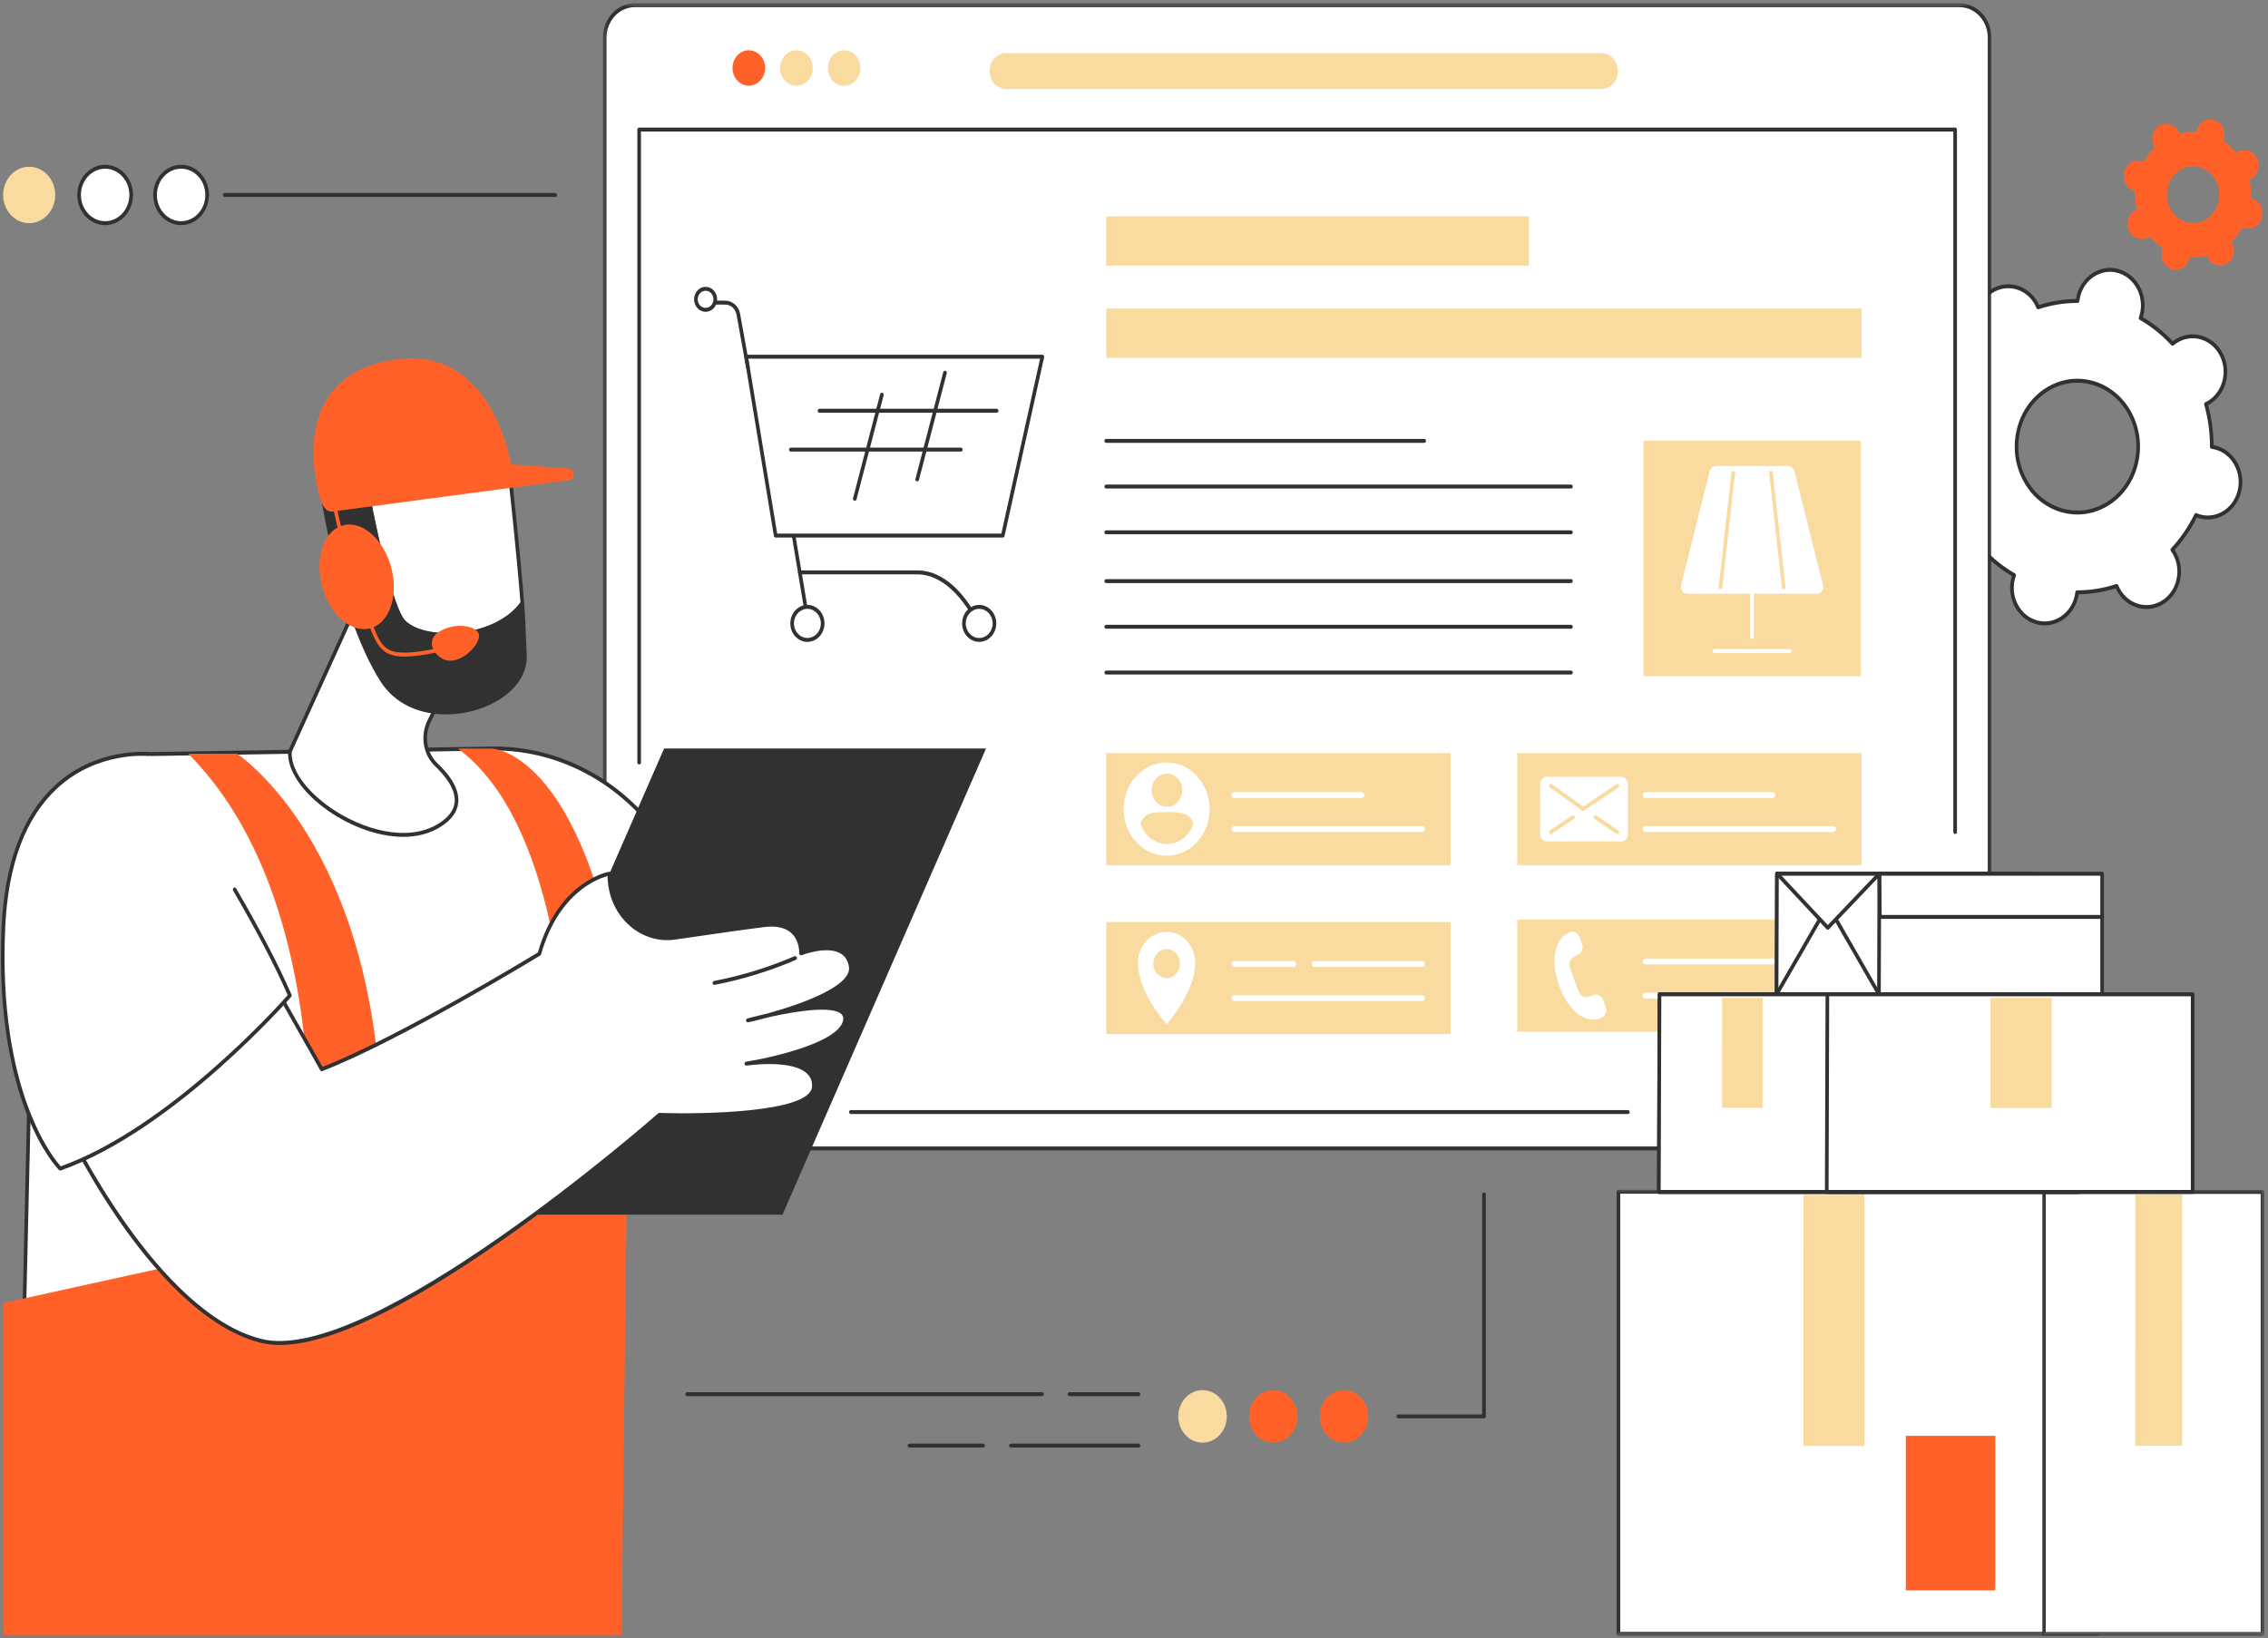 <svg width="501" height="362" viewBox="0 0 501 362" fill="none" xmlns="http://www.w3.org/2000/svg">
<rect x="0" y="0" width="501" height="362" fill="#808080" stroke="none"/>
<path d="M465.791 111.17C459.432 115.301 451.181 113.06 447.368 106.164C443.555 99.272 445.622 90.332 451.984 86.2C458.347 82.069 466.598 84.31 470.407 91.202C474.223 98.098 472.157 107.038 465.791 111.17ZM477.872 133.013C481.297 130.787 482.41 125.974 480.358 122.263C480.205 121.985 480.035 121.727 479.857 121.481C481.976 119.194 483.733 116.603 485.099 113.815C485.369 113.93 485.65 114.031 485.938 114.108C489.811 115.163 493.738 112.61 494.709 108.413C495.683 104.212 493.329 99.958 489.452 98.906C489.164 98.826 488.876 98.772 488.588 98.733C488.595 95.576 488.172 92.399 487.297 89.3C487.56 89.169 487.823 89.03 488.079 88.865C491.504 86.639 492.618 81.826 490.565 78.115C488.513 74.399 484.071 73.194 480.643 75.419C480.39 75.585 480.148 75.77 479.921 75.962C477.812 73.664 475.425 71.758 472.854 70.279C472.957 69.987 473.05 69.682 473.121 69.371C474.092 65.174 471.737 60.915 467.864 59.864C463.991 58.813 460.061 61.362 459.09 65.562C459.019 65.874 458.969 66.186 458.934 66.498C456.021 66.49 453.087 66.952 450.228 67.9C450.11 67.611 449.979 67.33 449.826 67.049C447.774 63.337 443.331 62.132 439.907 64.357C436.478 66.579 435.368 71.396 437.421 75.108C437.573 75.385 437.741 75.643 437.922 75.893C435.802 78.18 434.045 80.764 432.676 83.551C432.406 83.44 432.128 83.34 431.84 83.259C427.967 82.207 424.037 84.76 423.066 88.957C422.095 93.158 424.45 97.412 428.327 98.468C428.615 98.544 428.903 98.595 429.191 98.637C429.184 101.79 429.607 104.971 430.482 108.074C430.215 108.197 429.952 108.34 429.699 108.505C426.274 110.731 425.158 115.544 427.213 119.259C429.265 122.971 433.708 124.176 437.132 121.951C437.388 121.785 437.627 121.6 437.858 121.408C439.967 123.707 442.353 125.609 444.925 127.091C444.822 127.387 444.729 127.684 444.658 128C443.687 132.197 446.038 136.455 449.915 137.506C453.788 138.557 457.718 136.008 458.688 131.808C458.76 131.496 458.806 131.184 458.845 130.872C461.758 130.876 464.688 130.422 467.548 129.47C467.669 129.759 467.8 130.044 467.953 130.318C470.005 134.033 474.444 135.238 477.872 133.013Z" fill="white"/>
<path d="M458.866 84.56C456.533 84.56 454.243 85.242 452.191 86.574C449.207 88.511 447.098 91.595 446.251 95.252C445.405 98.91 445.924 102.707 447.713 105.945C449.502 109.179 452.347 111.466 455.722 112.383C459.101 113.299 462.601 112.733 465.588 110.796C468.572 108.86 470.681 105.776 471.527 102.118C472.374 98.456 471.855 94.66 470.066 91.425C468.277 88.191 465.432 85.908 462.056 84.991C461 84.703 459.926 84.56 458.866 84.56ZM458.916 113.68C457.785 113.68 456.651 113.53 455.527 113.226C451.945 112.252 448.922 109.826 447.027 106.392C445.127 102.957 444.573 98.926 445.472 95.041C446.369 91.16 448.609 87.887 451.778 85.827C454.947 83.771 458.667 83.17 462.252 84.144C465.833 85.118 468.853 87.548 470.752 90.979C472.651 94.413 473.203 98.445 472.306 102.329C471.406 106.211 469.169 109.483 465.997 111.543C463.824 112.956 461.388 113.68 458.916 113.68ZM437.858 120.973C437.961 120.973 438.064 121.015 438.142 121.1C440.198 123.341 442.545 125.227 445.117 126.706C445.295 126.81 445.373 127.041 445.302 127.249C445.191 127.557 445.106 127.838 445.046 128.104C444.132 132.066 446.358 136.093 450.011 137.083C453.663 138.076 457.38 135.662 458.297 131.704C458.358 131.438 458.407 131.149 458.443 130.814C458.471 130.599 458.639 130.437 458.845 130.437C458.873 130.437 458.891 130.437 458.916 130.437C461.804 130.437 464.667 129.971 467.434 129.055C467.626 128.993 467.832 129.093 467.918 129.293C468.046 129.605 468.163 129.859 468.295 130.098C469.233 131.792 470.724 132.99 472.495 133.471C474.266 133.952 476.101 133.656 477.666 132.639C479.231 131.623 480.337 130.01 480.778 128.088C481.222 126.171 480.952 124.184 480.013 122.486C479.882 122.251 479.732 122.016 479.54 121.747C479.416 121.573 479.43 121.327 479.572 121.169C481.639 118.94 483.381 116.399 484.747 113.615C484.843 113.418 485.056 113.334 485.245 113.411C485.533 113.53 485.793 113.623 486.034 113.688C489.687 114.678 493.407 112.267 494.321 108.305C495.235 104.347 493.009 100.32 489.356 99.326C489.111 99.261 488.844 99.207 488.538 99.165C488.335 99.141 488.186 98.953 488.186 98.733C488.193 95.576 487.763 92.446 486.913 89.427C486.852 89.215 486.948 88.992 487.133 88.903C487.414 88.765 487.656 88.63 487.873 88.491C489.438 87.475 490.544 85.858 490.989 83.94C491.43 82.023 491.159 80.032 490.22 78.338C488.286 74.834 484.082 73.694 480.849 75.793C480.636 75.931 480.412 76.097 480.166 76.305C480.01 76.44 479.782 76.424 479.636 76.266C477.581 74.029 475.233 72.143 472.662 70.66C472.484 70.56 472.406 70.329 472.477 70.125C472.587 69.809 472.673 69.528 472.733 69.266C473.647 65.308 471.421 61.277 467.765 60.288C465.997 59.806 464.162 60.103 462.593 61.119C461.029 62.132 459.922 63.749 459.481 65.666C459.421 65.928 459.371 66.221 459.332 66.552C459.307 66.772 459.137 66.933 458.934 66.933C458.902 66.933 458.884 66.933 458.859 66.933C455.971 66.933 453.108 67.399 450.345 68.316C450.153 68.377 449.943 68.277 449.861 68.077C449.733 67.765 449.612 67.511 449.481 67.276C447.546 63.772 443.342 62.632 440.113 64.731C438.548 65.747 437.442 67.361 436.997 69.278C436.553 71.199 436.827 73.19 437.765 74.884C437.893 75.115 438.046 75.358 438.238 75.627C438.363 75.797 438.349 76.047 438.203 76.201C436.137 78.43 434.397 80.972 433.032 83.759C432.936 83.952 432.722 84.037 432.534 83.96C432.246 83.84 431.986 83.748 431.744 83.682C428.088 82.693 424.372 85.103 423.454 89.065C422.54 93.023 424.77 97.051 428.422 98.044C428.668 98.109 428.935 98.163 429.24 98.202C429.443 98.233 429.593 98.418 429.593 98.637C429.582 101.79 430.012 104.921 430.866 107.943C430.923 108.155 430.83 108.378 430.645 108.467C430.361 108.606 430.119 108.74 429.906 108.879C426.673 110.977 425.624 115.532 427.558 119.032C429.493 122.536 433.697 123.68 436.926 121.577C437.143 121.439 437.367 121.269 437.609 121.065C437.684 121.004 437.769 120.973 437.858 120.973ZM451.671 138.176C451.056 138.176 450.437 138.095 449.815 137.926C445.732 136.821 443.246 132.32 444.267 127.892C444.309 127.699 444.366 127.503 444.43 127.295C442.012 125.863 439.789 124.076 437.819 121.982C437.655 122.109 437.495 122.224 437.339 122.324C433.729 124.669 429.034 123.395 426.868 119.479C424.706 115.567 425.883 110.477 429.493 108.132C429.646 108.032 429.817 107.936 429.998 107.839C429.219 104.967 428.817 102.002 428.789 99.01C428.59 98.976 428.405 98.933 428.227 98.887C424.144 97.778 421.654 93.277 422.679 88.853C423.699 84.429 427.853 81.73 431.936 82.839C432.114 82.885 432.296 82.947 432.488 83.016C433.811 80.394 435.461 77.988 437.392 75.851C437.275 75.674 437.168 75.5 437.075 75.331C434.913 71.419 436.09 66.329 439.7 63.984C443.31 61.639 448.008 62.913 450.171 66.825C450.263 66.995 450.352 67.176 450.444 67.376C453.094 66.533 455.833 66.094 458.585 66.067C458.621 65.851 458.656 65.647 458.703 65.455C459.197 63.314 460.435 61.508 462.184 60.372C463.931 59.236 465.983 58.905 467.96 59.444C472.043 60.549 474.533 65.054 473.512 69.478C473.466 69.667 473.412 69.863 473.348 70.075C475.767 71.507 477.986 73.29 479.96 75.389C480.123 75.261 480.28 75.146 480.436 75.046C484.05 72.701 488.744 73.975 490.907 77.888C491.956 79.786 492.262 82.007 491.768 84.152C491.27 86.293 490.032 88.099 488.286 89.238C488.129 89.338 487.962 89.439 487.781 89.535C488.556 92.403 488.961 95.368 488.986 98.356C489.185 98.394 489.374 98.433 489.548 98.483C493.635 99.592 496.121 104.093 495.1 108.517C494.076 112.941 489.925 115.64 485.839 114.531C485.665 114.485 485.483 114.423 485.288 114.354C483.968 116.976 482.321 119.383 480.387 121.52C480.504 121.697 480.607 121.866 480.7 122.039C482.866 125.951 481.688 131.041 478.078 133.386C476.329 134.522 474.277 134.853 472.299 134.314C470.322 133.775 468.657 132.439 467.608 130.545C467.512 130.371 467.423 130.194 467.334 129.994C464.685 130.837 461.946 131.276 459.19 131.303C459.158 131.519 459.119 131.723 459.076 131.915C458.208 135.666 455.089 138.176 451.671 138.176Z" fill="#313131"/>
<path d="M479.32 45.918C477.84 42.849 478.936 39.057 481.77 37.447C484.605 35.842 488.104 37.028 489.587 40.093C491.067 43.161 489.968 46.954 487.133 48.563C484.299 50.173 480.803 48.987 479.32 45.918ZM470.339 51.012C471.136 52.664 473.021 53.303 474.547 52.437C474.661 52.371 474.767 52.302 474.87 52.225C475.728 53.268 476.709 54.15 477.783 54.859C477.73 54.982 477.684 55.109 477.645 55.24C477.129 57.023 478.043 58.917 479.686 59.475C481.329 60.03 483.079 59.036 483.595 57.257C483.634 57.123 483.662 56.992 483.684 56.857C484.939 56.938 486.212 56.818 487.464 56.487C487.507 56.614 487.56 56.741 487.617 56.861C488.417 58.516 490.299 59.152 491.824 58.285C493.35 57.423 493.941 55.378 493.147 53.727C493.087 53.603 493.019 53.488 492.948 53.376C493.912 52.448 494.73 51.382 495.384 50.219C495.498 50.273 495.616 50.327 495.737 50.365C497.38 50.924 499.129 49.93 499.645 48.148C500.161 46.369 499.247 44.474 497.604 43.92C497.479 43.877 497.358 43.847 497.234 43.82C497.312 42.464 497.202 41.082 496.9 39.727C497.013 39.677 497.131 39.623 497.245 39.557C498.77 38.695 499.364 36.65 498.564 34.998C497.767 33.347 495.886 32.708 494.357 33.574C494.243 33.639 494.136 33.712 494.033 33.789C493.179 32.742 492.198 31.86 491.124 31.152C491.174 31.033 491.223 30.906 491.262 30.771C491.775 28.992 490.861 27.098 489.217 26.539C487.574 25.981 485.825 26.974 485.309 28.757C485.27 28.892 485.245 29.023 485.22 29.158C483.968 29.077 482.695 29.192 481.439 29.523C481.397 29.4 481.347 29.273 481.286 29.15C480.49 27.498 478.605 26.859 477.079 27.725C475.553 28.592 474.963 30.632 475.76 32.284C475.82 32.407 475.888 32.527 475.955 32.634C474.991 33.562 474.173 34.629 473.523 35.796C473.405 35.738 473.291 35.688 473.167 35.645C471.524 35.087 469.778 36.081 469.258 37.863C468.746 39.642 469.657 41.54 471.303 42.095C471.424 42.137 471.549 42.164 471.67 42.191C471.595 43.55 471.702 44.929 472.007 46.284C471.89 46.334 471.773 46.388 471.659 46.453C470.133 47.32 469.543 49.36 470.339 51.012Z" fill="#FF6128"/>
<mask id="mask0_181_2008" style="mask-type:luminance" maskUnits="userSpaceOnUse" x="133" y="0" width="307" height="254">
<path d="M439.978 0.711H133.15V253.917H439.978V0.711Z" fill="white"/>
</mask>
<g mask="url(#mask0_181_2008)">
<path d="M432.865 253.752H140.214C136.55 253.752 133.581 250.533 133.581 246.563V8.335C133.581 4.365 136.55 1.146 140.214 1.146H432.865C436.528 1.146 439.498 4.365 439.498 8.335V246.563C439.498 250.533 436.528 253.752 432.865 253.752Z" fill="white"/>
</g>
<mask id="mask1_181_2008" style="mask-type:luminance" maskUnits="userSpaceOnUse" x="133" y="0" width="307" height="255">
<path d="M439.978 0.711H133.15V254.903H439.978V0.711Z" fill="white"/>
</mask>
<g mask="url(#mask1_181_2008)">
<path d="M140.213 1.581C136.778 1.581 133.982 4.612 133.982 8.335V246.563C133.982 250.287 136.778 253.317 140.213 253.317H432.865C436.3 253.317 439.096 250.287 439.096 246.563V8.335C439.096 4.612 436.3 1.581 432.865 1.581H140.213ZM432.865 254.187H140.213C136.337 254.187 133.182 250.768 133.182 246.563V8.335C133.182 4.13 136.337 0.711 140.213 0.711H432.865C436.741 0.711 439.899 4.13 439.899 8.335V246.563C439.899 250.768 436.741 254.187 432.865 254.187Z" fill="#313131"/>
</g>
<path d="M169.021 15.027C169.021 17.187 167.406 18.939 165.415 18.939C163.423 18.939 161.812 17.187 161.812 15.027C161.812 12.863 163.423 11.111 165.415 11.111C167.406 11.111 169.021 12.863 169.021 15.027Z" fill="#FF6128"/>
<path d="M179.541 15.027C179.541 17.187 177.927 18.939 175.935 18.939C173.943 18.939 172.329 17.187 172.329 15.027C172.329 12.863 173.943 11.111 175.935 11.111C177.927 11.111 179.541 12.863 179.541 15.027Z" fill="#F9DBA0"/>
<path d="M190.062 15.027C190.062 17.187 188.447 18.939 186.455 18.939C184.467 18.939 182.849 17.187 182.849 15.027C182.849 12.863 184.467 11.111 186.455 11.111C188.447 11.111 190.062 12.863 190.062 15.027Z" fill="#F9DBA0"/>
<path d="M353.743 19.666H222.251C220.231 19.666 218.595 17.895 218.595 15.708V15.697C218.595 13.51 220.231 11.739 222.251 11.739H353.743C355.759 11.739 357.395 13.51 357.395 15.697V15.708C357.395 17.895 355.759 19.666 353.743 19.666Z" fill="#F9DBA0"/>
<path d="M431.89 184.284C431.67 184.284 431.488 184.092 431.488 183.853V29.057H141.59V168.471C141.59 168.713 141.408 168.906 141.188 168.906C140.967 168.906 140.79 168.713 140.79 168.471V28.622C140.79 28.38 140.967 28.187 141.188 28.187H431.89C432.111 28.187 432.292 28.38 432.292 28.622V183.853C432.292 184.092 432.111 184.284 431.89 184.284Z" fill="#313131"/>
<path d="M359.6 246.147H187.96C187.739 246.147 187.561 245.951 187.561 245.712C187.561 245.47 187.739 245.277 187.96 245.277H359.6C359.821 245.277 359.999 245.47 359.999 245.712C359.999 245.951 359.821 246.147 359.6 246.147Z" fill="#313131"/>
<path d="M216.895 139.793C216.746 139.793 216.604 139.705 216.533 139.551C212.855 131.511 207.794 126.902 202.652 126.902H177.155L179.004 137.999C179.043 138.234 178.898 138.457 178.684 138.503C178.464 138.546 178.254 138.388 178.215 138.153L176.277 126.544C176.259 126.417 176.291 126.286 176.365 126.19C176.444 126.09 176.554 126.032 176.671 126.032H202.652C208.193 126.032 213.378 130.695 217.251 139.162C217.351 139.378 217.272 139.639 217.07 139.747C217.013 139.778 216.956 139.793 216.895 139.793Z" fill="#313131"/>
<path d="M181.729 137.745C181.729 139.759 180.217 141.395 178.357 141.395C176.493 141.395 174.982 139.759 174.982 137.745C174.982 135.727 176.493 134.091 178.357 134.091C180.217 134.091 181.729 135.727 181.729 137.745Z" fill="white"/>
<path d="M178.357 134.526C176.718 134.526 175.384 135.97 175.384 137.745C175.384 139.516 176.718 140.96 178.357 140.96C179.993 140.96 181.327 139.516 181.327 137.745C181.327 135.97 179.993 134.526 178.357 134.526ZM178.357 141.826C176.273 141.826 174.58 139.997 174.58 137.745C174.58 135.489 176.273 133.656 178.357 133.656C180.438 133.656 182.131 135.489 182.131 137.745C182.131 139.997 180.438 141.826 178.357 141.826Z" fill="#313131"/>
<path d="M219.677 137.745C219.677 139.759 218.169 141.395 216.305 141.395C214.441 141.395 212.933 139.759 212.933 137.745C212.933 135.727 214.441 134.091 216.305 134.091C218.169 134.091 219.677 135.727 219.677 137.745Z" fill="white"/>
<path d="M216.305 134.526C214.665 134.526 213.332 135.97 213.332 137.745C213.332 139.516 214.665 140.96 216.305 140.96C217.945 140.96 219.278 139.516 219.278 137.745C219.278 135.97 217.945 134.526 216.305 134.526ZM216.305 141.826C214.224 141.826 212.532 139.997 212.532 137.745C212.532 135.489 214.224 133.656 216.305 133.656C218.386 133.656 220.078 135.489 220.078 137.745C220.078 139.997 218.386 141.826 216.305 141.826Z" fill="#313131"/>
<path d="M176.671 126.902C176.483 126.902 176.316 126.756 176.28 126.544L174.182 114.069C174.139 113.83 174.285 113.607 174.502 113.561C174.722 113.522 174.929 113.676 174.971 113.911L177.066 126.39C177.109 126.625 176.963 126.852 176.746 126.895C176.721 126.902 176.696 126.902 176.671 126.902Z" fill="#313131"/>
<path d="M171.344 118.339H221.512L230.264 78.815H164.825L171.344 118.339Z" fill="white"/>
<path d="M171.678 117.904H221.195L229.752 79.251H165.305L171.678 117.904ZM221.512 118.774H171.344C171.148 118.774 170.981 118.62 170.949 118.412L164.43 78.892C164.412 78.765 164.44 78.635 164.519 78.538C164.593 78.438 164.707 78.38 164.824 78.38H230.264C230.385 78.38 230.503 78.442 230.577 78.546C230.652 78.65 230.68 78.788 230.652 78.919L221.903 118.439C221.857 118.636 221.697 118.774 221.512 118.774Z" fill="#313131"/>
<path d="M220.16 91.194H181.028C180.804 91.194 180.626 90.998 180.626 90.759C180.626 90.517 180.804 90.32 181.028 90.32H220.16C220.384 90.32 220.562 90.517 220.562 90.759C220.562 90.998 220.384 91.194 220.16 91.194Z" fill="#313131"/>
<path d="M212.24 99.777H174.69C174.47 99.777 174.288 99.58 174.288 99.342C174.288 99.099 174.47 98.906 174.69 98.906H212.24C212.464 98.906 212.642 99.099 212.642 99.342C212.642 99.58 212.464 99.777 212.24 99.777Z" fill="#313131"/>
<path d="M202.612 106.357C202.573 106.357 202.538 106.353 202.502 106.341C202.289 106.276 202.164 106.037 202.225 105.806L208.363 82.227C208.424 81.996 208.648 81.861 208.861 81.926C209.071 81.992 209.199 82.231 209.139 82.462L202.997 106.041C202.947 106.234 202.787 106.357 202.612 106.357Z" fill="#313131"/>
<path d="M188.824 110.639C188.788 110.639 188.753 110.635 188.714 110.623C188.504 110.558 188.376 110.315 188.436 110.084L194.425 87.09C194.486 86.859 194.71 86.728 194.92 86.79C195.133 86.855 195.258 87.094 195.197 87.325L189.208 110.323C189.158 110.511 188.998 110.639 188.824 110.639Z" fill="#313131"/>
<path d="M165.209 81.572C165.02 81.572 164.853 81.43 164.814 81.222L162.715 69.609C162.509 68.269 161.46 67.303 160.219 67.303L155.873 67.272C155.649 67.268 155.471 67.072 155.474 66.833C155.474 66.594 155.652 66.402 155.873 66.402C155.876 66.402 155.876 66.402 155.876 66.402L160.219 66.436C161.855 66.436 163.235 67.703 163.505 69.455L165.603 81.056C165.646 81.291 165.504 81.518 165.287 81.564C165.258 81.572 165.233 81.572 165.209 81.572Z" fill="#313131"/>
<path d="M158.014 66.136C158.014 67.418 157.054 68.458 155.869 68.458C154.685 68.458 153.725 67.418 153.725 66.136C153.725 64.85 154.685 63.811 155.869 63.811C157.054 63.811 158.014 64.85 158.014 66.136Z" fill="white"/>
<path d="M155.869 64.246C154.905 64.246 154.123 65.093 154.123 66.136C154.123 67.176 154.905 68.027 155.869 68.027C156.829 68.027 157.612 67.176 157.612 66.136C157.612 65.093 156.829 64.246 155.869 64.246ZM155.869 68.897C154.464 68.897 153.323 67.657 153.323 66.136C153.323 64.611 154.464 63.376 155.869 63.376C157.274 63.376 158.412 64.611 158.412 66.136C158.412 67.657 157.274 68.897 155.869 68.897Z" fill="#313131"/>
<path d="M337.742 47.809H244.369V58.694H337.742V47.809Z" fill="#F9DBA0"/>
<path d="M411.223 68.181H244.369V79.066H411.223V68.181Z" fill="#F9DBA0"/>
<path d="M347.021 118.05H244.369C244.149 118.05 243.968 117.858 243.968 117.615C243.968 117.377 244.149 117.18 244.369 117.18H347.021C347.245 117.18 347.423 117.377 347.423 117.615C347.423 117.858 347.245 118.05 347.021 118.05Z" fill="#313131"/>
<path d="M347.021 107.939H244.369C244.149 107.939 243.968 107.743 243.968 107.504C243.968 107.262 244.149 107.069 244.369 107.069H347.021C347.245 107.069 347.423 107.262 347.423 107.504C347.423 107.743 347.245 107.939 347.021 107.939Z" fill="#313131"/>
<path d="M314.607 97.844H244.369C244.149 97.844 243.968 97.651 243.968 97.409C243.968 97.17 244.149 96.974 244.369 96.974H314.607C314.828 96.974 315.009 97.17 315.009 97.409C315.009 97.651 314.828 97.844 314.607 97.844Z" fill="#313131"/>
<path d="M347.021 149.034H244.369C244.149 149.034 243.968 148.842 243.968 148.603C243.968 148.36 244.149 148.168 244.369 148.168H347.021C347.245 148.168 347.423 148.36 347.423 148.603C347.423 148.842 347.245 149.034 347.021 149.034Z" fill="#313131"/>
<path d="M347.021 138.923H244.369C244.149 138.923 243.968 138.731 243.968 138.488C243.968 138.249 244.149 138.053 244.369 138.053H347.021C347.245 138.053 347.423 138.249 347.423 138.488C347.423 138.731 347.245 138.923 347.021 138.923Z" fill="#313131"/>
<path d="M347.021 128.828H244.369C244.149 128.828 243.968 128.635 243.968 128.396C243.968 128.154 244.149 127.961 244.369 127.961H347.021C347.245 127.961 347.423 128.154 347.423 128.396C347.423 128.635 347.245 128.828 347.021 128.828Z" fill="#313131"/>
<path d="M411.024 149.404H363.047V97.409H411.024V149.404Z" fill="#F9DBA0"/>
<path d="M394.949 102.969H379.122C378.425 102.969 377.81 103.519 377.611 104.32L371.383 129.213C371.138 130.194 371.749 131.18 372.599 131.18H401.471C402.321 131.18 402.933 130.194 402.688 129.213L396.464 104.32C396.261 103.519 395.646 102.969 394.949 102.969Z" fill="white"/>
<path d="M380.05 130.175C380.033 130.175 380.018 130.175 380.001 130.171C379.78 130.144 379.624 129.929 379.652 129.69L382.479 104.405C382.508 104.166 382.707 103.997 382.928 104.024C383.148 104.054 383.305 104.27 383.276 104.509L380.449 129.794C380.424 130.013 380.25 130.175 380.05 130.175Z" fill="#F9DBA0"/>
<path d="M394.02 130.175C393.821 130.175 393.647 130.013 393.622 129.794L390.795 104.509C390.77 104.27 390.926 104.054 391.143 104.024C391.367 103.997 391.566 104.166 391.591 104.405L394.419 129.69C394.447 129.929 394.291 130.144 394.07 130.171C394.052 130.175 394.038 130.175 394.02 130.175Z" fill="#F9DBA0"/>
<path d="M387.035 141.168C386.815 141.168 386.633 140.975 386.633 140.737V131.18C386.633 130.938 386.815 130.745 387.035 130.745C387.256 130.745 387.437 130.938 387.437 131.18V140.737C387.437 140.975 387.256 141.168 387.035 141.168Z" fill="white"/>
<path d="M395.386 144.279H378.681C378.464 144.279 378.283 144.083 378.283 143.844C378.283 143.605 378.464 143.409 378.681 143.409H395.386C395.61 143.409 395.788 143.605 395.788 143.844C395.788 144.083 395.61 144.279 395.386 144.279Z" fill="white"/>
<path d="M320.436 191.161H244.369V166.395H320.436V191.161Z" fill="#F9DBA0"/>
<path d="M300.765 176.322H272.644C272.313 176.322 272.046 176.033 272.046 175.671C272.046 175.309 272.313 175.02 272.644 175.02H300.765C301.096 175.02 301.366 175.309 301.366 175.671C301.366 176.033 301.096 176.322 300.765 176.322Z" fill="white"/>
<path d="M314.177 183.845H272.644C272.313 183.845 272.046 183.552 272.046 183.194C272.046 182.836 272.313 182.544 272.644 182.544H314.177C314.511 182.544 314.781 182.836 314.781 183.194C314.781 183.552 314.511 183.845 314.177 183.845Z" fill="white"/>
<path d="M267.202 178.778C267.202 184.473 262.952 189.085 257.706 189.085C252.464 189.085 248.21 184.473 248.21 178.778C248.21 173.087 252.464 168.471 257.706 168.471C262.952 168.471 267.202 173.087 267.202 178.778Z" fill="white"/>
<path d="M261.153 174.589C261.153 176.614 259.641 178.254 257.778 178.254C255.914 178.254 254.402 176.614 254.402 174.589C254.402 172.567 255.914 170.927 257.778 170.927C259.641 170.927 261.153 172.567 261.153 174.589Z" fill="#F9DBA0"/>
<path d="M257.778 179.433C255.082 179.433 252.784 179.386 251.931 181.997C252.784 184.607 255.082 186.479 257.778 186.479C260.477 186.479 262.774 184.607 263.628 181.997C262.774 179.386 260.477 179.433 257.778 179.433Z" fill="#F9DBA0"/>
<path d="M411.223 191.161H335.157V166.395H411.223V191.161Z" fill="#F9DBA0"/>
<path d="M391.556 176.322H363.434C363.104 176.322 362.833 176.033 362.833 175.671C362.833 175.309 363.104 175.02 363.434 175.02H391.556C391.886 175.02 392.157 175.309 392.157 175.671C392.157 176.033 391.886 176.322 391.556 176.322Z" fill="white"/>
<path d="M404.967 183.845H363.434C363.104 183.845 362.833 183.552 362.833 183.194C362.833 182.836 363.104 182.544 363.434 182.544H404.967C405.298 182.544 405.568 182.836 405.568 183.194C405.568 183.552 405.298 183.845 404.967 183.845Z" fill="white"/>
<path d="M358.157 185.924H341.658C340.861 185.924 340.217 185.224 340.217 184.361V173.195C340.217 172.333 340.861 171.632 341.658 171.632H358.157C358.953 171.632 359.6 172.333 359.6 173.195V184.361C359.6 185.224 358.953 185.924 358.157 185.924Z" fill="white"/>
<path d="M349.72 179.175C349.642 179.175 349.567 179.151 349.5 179.101L342.383 173.992C342.198 173.861 342.149 173.592 342.269 173.391C342.39 173.191 342.639 173.137 342.828 173.268L349.727 178.224L357.065 173.26C357.257 173.137 357.502 173.199 357.619 173.403C357.737 173.603 357.68 173.873 357.491 174L349.934 179.109C349.866 179.155 349.795 179.175 349.72 179.175Z" fill="#F9DBA0"/>
<path d="M342.604 184.284C342.472 184.284 342.341 184.211 342.266 184.08C342.149 183.876 342.206 183.61 342.391 183.483L347.245 180.203C347.434 180.076 347.679 180.137 347.796 180.341C347.914 180.545 347.857 180.815 347.668 180.942L342.817 184.222C342.75 184.265 342.679 184.284 342.604 184.284Z" fill="#F9DBA0"/>
<path d="M357.278 184.284C357.207 184.284 357.132 184.265 357.065 184.222L352.214 180.942C352.029 180.815 351.968 180.545 352.089 180.341C352.203 180.137 352.452 180.076 352.64 180.203L357.491 183.483C357.68 183.61 357.737 183.876 357.619 184.08C357.545 184.211 357.413 184.284 357.278 184.284Z" fill="#F9DBA0"/>
<path d="M411.223 227.947H335.157V203.182H411.223V227.947Z" fill="#F9DBA0"/>
<path d="M391.556 213.108H363.434C363.104 213.108 362.833 212.819 362.833 212.457C362.833 212.095 363.104 211.802 363.434 211.802H391.556C391.886 211.802 392.157 212.095 392.157 212.457C392.157 212.819 391.886 213.108 391.556 213.108Z" fill="white"/>
<path d="M404.967 220.631H363.434C363.104 220.631 362.833 220.339 362.833 219.981C362.833 219.622 363.104 219.33 363.434 219.33H404.967C405.298 219.33 405.568 219.622 405.568 219.981C405.568 220.339 405.298 220.631 404.967 220.631Z" fill="white"/>
<path d="M351.836 219.88L351.132 220.196C350.193 220.616 349.123 220.127 348.739 219.107L346.804 213.947C346.423 212.927 346.875 211.764 347.814 211.344L348.518 211.029C349.411 210.628 349.841 209.519 349.479 208.549L348.899 207.005C348.543 206.058 347.551 205.588 346.676 205.969C346.669 205.973 346.665 205.973 346.658 205.977C343.504 207.39 342.291 212.118 344.492 217.994C346.694 223.869 350.599 226.314 353.753 224.901C353.761 224.901 353.764 224.897 353.771 224.894C354.639 224.501 355.044 223.404 354.689 222.456L354.109 220.912C353.746 219.942 352.729 219.48 351.836 219.88Z" fill="white"/>
<path d="M320.436 228.482H244.369V203.721H320.436V228.482Z" fill="#F9DBA0"/>
<path d="M314.177 213.647H290.348C290.014 213.647 289.747 213.354 289.747 212.996C289.747 212.634 290.014 212.342 290.348 212.342H314.177C314.511 212.342 314.781 212.634 314.781 212.996C314.781 213.354 314.511 213.647 314.177 213.647Z" fill="white"/>
<path d="M285.757 213.647H272.644C272.313 213.647 272.046 213.354 272.046 212.996C272.046 212.634 272.313 212.342 272.644 212.342H285.757C286.087 212.342 286.358 212.634 286.358 212.996C286.358 213.354 286.087 213.647 285.757 213.647Z" fill="white"/>
<path d="M314.177 221.17H272.644C272.313 221.17 272.046 220.878 272.046 220.52C272.046 220.158 272.313 219.869 272.644 219.869H314.177C314.511 219.869 314.781 220.158 314.781 220.52C314.781 220.878 314.511 221.17 314.177 221.17Z" fill="white"/>
<path d="M262.248 212.931C262.248 215.649 260.214 217.851 257.706 217.851C255.199 217.851 253.165 215.649 253.165 212.931C253.165 210.216 255.199 208.014 257.706 208.014C260.214 208.014 262.248 210.216 262.248 212.931Z" fill="#F9DBA0"/>
<path d="M257.706 216.103C256.077 216.103 254.762 214.671 254.762 212.911C254.762 211.144 256.077 209.716 257.706 209.716C259.332 209.716 260.651 211.144 260.651 212.911C260.651 214.671 259.332 216.103 257.706 216.103ZM257.706 205.904C254.214 205.904 251.383 208.969 251.383 212.753C251.383 219.353 257.706 226.303 257.706 226.303C257.706 226.303 264.03 219.291 264.03 212.753C264.03 208.969 261.199 205.904 257.706 205.904Z" fill="white"/>
<path d="M171.329 224.597C171.329 224.597 158.437 199.331 143.076 181.381C134.192 171.004 121.68 165.182 108.621 165.39L32.832 166.619C19.064 166.842 7.915 178.805 7.57 193.721L4.643 321.006L118.732 316.663L135.263 249.347L171.329 224.597Z" fill="white"/>
<path d="M109.304 165.822C109.08 165.822 108.856 165.826 108.628 165.829L32.839 167.054C19.235 167.273 8.31 178.994 7.972 193.733L5.055 320.555L118.423 316.239L134.875 249.236C134.9 249.132 134.964 249.043 135.049 248.981L170.792 224.451C169.16 221.309 156.947 198.226 142.781 181.677C134.135 171.574 121.969 165.822 109.304 165.822ZM4.643 321.441C4.536 321.441 4.437 321.395 4.362 321.314C4.28 321.229 4.241 321.114 4.241 320.994L7.168 193.714C7.52 178.501 18.791 166.411 32.828 166.184L108.617 164.955C121.762 164.751 134.416 170.623 143.368 181.084C158.59 198.869 171.553 224.135 171.681 224.389C171.785 224.589 171.724 224.844 171.546 224.967L135.611 249.624L119.12 316.774C119.074 316.959 118.924 317.09 118.746 317.098L4.657 321.441C4.653 321.441 4.646 321.441 4.643 321.441Z" fill="#313131"/>
<path d="M52.357 166.545C52.357 166.545 80.019 184.476 83.889 239.475L124.771 228.798C124.771 228.798 123.441 181.739 101.127 165.39H108.621C108.621 165.39 130.998 165.768 138.833 230.611L137.311 361.257H0.748V287.889L67.177 273.288C67.177 273.288 76.858 202.053 41.606 166.545H52.357Z" fill="#FF6128"/>
<path d="M103.741 141.314L94.822 159.288C93.218 162.522 93.837 166.553 96.383 168.975C100.167 172.579 103.905 178.17 96.977 182.413C84.963 189.767 63.275 175.84 64.054 166.022L83.331 123.622L103.741 141.314Z" fill="white"/>
<path d="M64.449 166.137C64.2 169.895 67.469 174.612 72.999 178.462C79.895 183.264 89.924 186.232 96.781 182.035C99.029 180.657 100.256 179.044 100.43 177.242C100.708 174.335 98.236 171.32 96.116 169.302C93.431 166.746 92.752 162.541 94.47 159.084L103.233 141.43L83.469 124.3L64.449 166.137ZM89.082 184.904C83.398 184.904 77.267 182.467 72.565 179.194C66.747 175.14 63.329 170.076 63.656 165.983C63.66 165.93 63.674 165.876 63.695 165.829L82.971 123.429C83.025 123.31 83.124 123.225 83.245 123.198C83.366 123.168 83.487 123.202 83.583 123.283L103.994 140.975C104.147 141.106 104.19 141.337 104.097 141.522L95.174 159.496C93.637 162.595 94.242 166.357 96.646 168.648C99.936 171.778 101.48 174.701 101.227 177.33C101.028 179.429 99.662 181.269 97.176 182.79C94.761 184.269 91.98 184.904 89.082 184.904Z" fill="#313131"/>
<path d="M89.266 137.472C93.822 142.03 109.517 141.534 115.382 133.248C114.439 121.192 112.675 105.506 112.675 105.506L81.367 109.745C82.68 116.591 86.35 134.553 89.266 137.472Z" fill="white"/>
<path d="M89.537 137.152C91.614 139.227 96.219 140.263 101.277 139.797C107.213 139.247 112.313 136.752 114.969 133.113C114.123 122.34 112.615 108.59 112.327 105.991L81.851 110.119C83.05 116.329 86.731 134.341 89.537 137.152ZM98.933 140.775C94.633 140.775 90.881 139.678 88.993 137.791C86.023 134.815 82.399 117.25 80.976 109.834C80.955 109.714 80.98 109.591 81.044 109.491C81.108 109.395 81.207 109.329 81.321 109.314L112.626 105.075C112.732 105.059 112.839 105.09 112.921 105.163C113.006 105.233 113.063 105.337 113.074 105.452C113.091 105.61 114.852 121.285 115.78 133.213C115.791 133.321 115.762 133.425 115.698 133.513C112.939 137.414 107.572 140.086 101.344 140.664C100.526 140.741 99.719 140.775 98.933 140.775Z" fill="#313131"/>
<path d="M115.951 144.545C115.787 142.1 115.748 137.945 115.382 133.248C109.517 141.534 93.822 142.03 89.266 137.472C86.35 134.553 82.68 116.591 81.367 109.745L71.519 111.081C71.519 111.081 75.517 136.266 84.309 150.201C92.677 163.465 116.755 156.515 115.951 144.545Z" fill="#313131"/>
<path d="M71.989 111.455C72.579 114.897 76.637 137.271 84.639 149.954C89.259 157.282 99.104 158.302 106.437 155.526C112.362 153.281 115.855 149.088 115.553 144.575C115.489 143.636 115.442 142.45 115.393 141.075C115.321 139.162 115.232 136.836 115.058 134.341C112.156 137.787 107.12 140.128 101.344 140.663C96.074 141.152 91.226 140.024 88.993 137.791C86.073 134.869 82.523 117.85 81.051 110.226L71.989 111.455ZM98.496 157.851C92.944 157.851 87.328 155.761 83.978 150.447C75.236 136.594 71.164 111.405 71.121 111.154C71.103 111.035 71.132 110.916 71.196 110.819C71.26 110.727 71.359 110.662 71.47 110.65L81.321 109.314C81.527 109.283 81.719 109.433 81.762 109.657C82.858 115.378 86.659 134.268 89.537 137.152C91.614 139.227 96.219 140.263 101.277 139.797C107.284 139.239 112.437 136.694 115.062 132.982C115.165 132.84 115.336 132.778 115.496 132.832C115.652 132.882 115.766 133.032 115.78 133.213C116.008 136.124 116.111 138.85 116.193 141.041C116.246 142.408 116.289 143.586 116.353 144.514C116.684 149.431 112.985 153.966 106.704 156.346C104.193 157.297 101.355 157.851 98.496 157.851Z" fill="#313131"/>
<path d="M86.24 124.762C88.146 130.968 86.35 137.202 82.232 138.684C78.113 140.171 73.234 136.343 71.327 130.137C69.425 123.93 71.217 117.696 75.335 116.214C79.454 114.728 84.337 118.555 86.24 124.762Z" fill="#FF6128"/>
<path d="M89.352 145.072C84.54 145.072 83.377 142.87 81.517 138.222L74.496 116.279C70.726 100.404 73.273 99.13 78.348 96.588C79.209 96.153 80.187 95.665 81.204 95.056L82.057 94.544C82.253 94.428 82.498 94.505 82.605 94.717C82.712 94.929 82.641 95.191 82.448 95.306L81.591 95.819C80.549 96.442 79.557 96.939 78.682 97.374C73.867 99.788 71.669 100.889 75.264 116.029L82.267 137.907C84.6 143.748 85.308 145.519 96.554 143.266L100.523 142.373C100.74 142.323 100.953 142.473 100.999 142.708C101.042 142.947 100.903 143.174 100.686 143.224L96.707 144.121C93.563 144.749 91.19 145.072 89.352 145.072Z" fill="#FF6128"/>
<path d="M105.772 140.105C106.334 142.254 101.782 146.97 98.321 145.811C96.796 145.299 95.192 143.54 95.409 141.799C95.668 139.716 98.382 138.865 99.107 138.642C101.746 137.818 105.342 138.453 105.772 140.105Z" fill="#FF6128"/>
<path d="M125.66 103.531L112.857 102.603L70.613 109.714C71.167 111.613 71.893 113.211 73.504 113.014L125.724 106.072C127.147 105.887 127.09 103.631 125.66 103.531Z" fill="#FF6128"/>
<path d="M109.108 106.607L112.857 102.603C112.857 102.603 108.888 76.886 88.157 79.339C62.006 82.431 70.613 109.714 70.613 109.714L109.108 106.607Z" fill="#FF6128"/>
<path d="M101.732 268.383H172.848L217.813 165.387H146.693L101.732 268.383Z" fill="#313131"/>
<path d="M134.623 193.04C134.623 193.04 123.672 194.745 119.145 210.744C119.145 210.744 88.647 229.418 71.085 236.248L59.715 216.188L13.31 246.332C13.31 246.332 33.177 290.049 57.606 296.26C82.032 302.463 145.655 246.332 145.655 246.332C145.655 246.332 179.41 247.553 179.776 240.114C180.142 232.671 164.867 235.02 164.867 235.02C164.867 235.02 185.63 231.755 186.647 225.46C187.664 219.157 165.201 225.46 165.201 225.46C165.201 225.46 189.066 220.262 187.92 213.504C186.775 206.747 176.952 210.647 176.952 210.647C176.952 210.647 177.382 203.374 168.858 204.398C164.739 204.895 156.502 206.077 149.087 207.167C141.273 208.314 134.381 201.58 134.623 193.04Z" fill="white"/>
<path d="M13.836 246.498C15.807 250.683 34.898 290.041 57.699 295.832C81.656 301.923 144.769 246.556 145.402 245.997C145.477 245.932 145.577 245.897 145.669 245.897C154.948 246.232 179.093 245.843 179.374 240.091C179.431 238.943 179.09 238.019 178.332 237.269C174.993 233.95 165.024 235.432 164.924 235.447C164.704 235.482 164.501 235.316 164.469 235.082C164.44 234.843 164.59 234.623 164.81 234.589C164.814 234.589 164.814 234.589 164.814 234.589C170.515 233.692 185.459 230.292 186.253 225.382C186.338 224.84 186.224 224.431 185.89 224.096C183.955 222.164 175.96 223.392 170.07 224.693C167.712 225.34 165.902 225.748 165.283 225.883C165.066 225.929 164.86 225.783 164.81 225.556C164.764 225.325 164.892 225.094 165.102 225.036C165.33 224.974 167.147 224.47 169.644 223.904C177.272 221.802 188.244 217.813 187.526 213.581C187.302 212.253 186.718 211.313 185.747 210.713C182.739 208.849 177.148 211.032 177.091 211.055C176.963 211.105 176.817 211.082 176.71 210.998C176.6 210.905 176.543 210.767 176.55 210.62C176.55 210.597 176.671 208.071 175.014 206.362C173.705 205.018 171.646 204.502 168.9 204.833C165.468 205.249 158.818 206.177 149.14 207.598C145.303 208.16 141.448 206.87 138.567 204.059C135.814 201.368 134.242 197.575 134.217 193.575C132.108 194.129 123.395 197.21 119.529 210.871C119.497 210.978 119.429 211.067 119.34 211.121C119.034 211.309 88.616 229.891 71.221 236.66C71.043 236.726 70.844 236.652 70.744 236.479L59.58 216.781L13.836 246.498ZM61.8 297.176C60.245 297.176 58.816 297.01 57.514 296.679C44.778 293.445 33.333 279.965 25.975 269.226C18.026 257.625 13.001 246.633 12.951 246.525C12.858 246.325 12.922 246.078 13.104 245.959L59.509 215.814C59.694 215.695 59.939 215.76 60.057 215.961L71.256 235.721C88.029 229.121 116.563 211.818 118.807 210.451C123.388 194.526 134.455 192.628 134.566 192.608C134.687 192.589 134.8 192.628 134.889 192.716C134.978 192.801 135.028 192.924 135.025 193.051C134.911 196.998 136.397 200.771 139.104 203.412C141.807 206.054 145.424 207.263 149.034 206.735C158.718 205.314 165.372 204.383 168.815 203.967C171.81 203.609 174.086 204.202 175.572 205.742C176.974 207.19 177.283 209.08 177.343 210.047C178.88 209.523 183.361 208.233 186.146 209.958C187.319 210.682 188.049 211.849 188.315 213.423C188.959 217.204 182.863 220.389 176.757 222.599C180.932 222.044 184.969 221.99 186.434 223.457C186.964 223.993 187.177 224.709 187.042 225.533C186.341 229.86 177.237 232.748 170.924 234.242C173.862 234.338 177.119 234.885 178.876 236.629C179.808 237.553 180.246 238.732 180.174 240.137C179.805 247.684 149.93 246.917 145.794 246.771C144.303 248.076 128.925 261.46 111.007 273.985C88.968 289.398 72.455 297.176 61.8 297.176Z" fill="#313131"/>
<path d="M32.832 166.619C32.832 166.619 54.309 197.583 64.033 219.958C64.033 219.958 38.636 249.247 13.31 258.199C13.31 258.199 -1.001 244.022 0.748 204.953C2.619 163.234 32.832 166.619 32.832 166.619Z" fill="white"/>
<path d="M13.31 258.638C13.21 258.638 13.114 258.596 13.04 258.523C12.89 258.376 9.359 254.818 6.005 246.402C2.921 238.666 -0.561 225.198 0.346 204.93C0.983 190.776 4.92 180.233 12.051 173.595C21.284 164.998 32.76 166.172 32.874 166.184C33.095 166.211 33.255 166.422 33.233 166.661C33.209 166.9 33.017 167.077 32.792 167.05C32.682 167.038 21.529 165.91 12.566 174.262C5.614 180.738 1.772 191.072 1.15 204.972C-0.468 241.088 11.841 255.962 13.416 257.706C37.146 249.197 61.191 222.537 63.556 219.873C60.736 213.431 56.678 205.661 51.496 196.778C51.375 196.574 51.432 196.305 51.621 196.178C51.809 196.051 52.054 196.108 52.172 196.313C57.446 205.353 61.561 213.242 64.399 219.769C64.467 219.931 64.442 220.123 64.328 220.254C64.072 220.547 38.568 249.728 13.434 258.615C13.392 258.626 13.349 258.638 13.31 258.638Z" fill="#313131"/>
<path d="M157.804 217.613C157.615 217.613 157.445 217.462 157.409 217.254C157.37 217.016 157.516 216.792 157.733 216.75C163.797 215.583 169.772 213.747 175.49 211.283C175.7 211.194 175.931 211.302 176.013 211.525C176.095 211.748 175.995 212.003 175.789 212.091C170.017 214.575 163.989 216.43 157.875 217.605C157.85 217.609 157.825 217.613 157.804 217.613Z" fill="#313131"/>
<path d="M463.394 360.999H357.506V263.324H463.394V360.999Z" fill="white"/>
<mask id="mask2_181_2008" style="mask-type:luminance" maskUnits="userSpaceOnUse" x="356" y="262" width="109" height="100">
<path d="M464.56 262.789H356.215V361.473H464.56V262.789Z" fill="white"/>
</mask>
<g mask="url(#mask2_181_2008)">
<path d="M357.908 360.56H462.992V263.759H357.908V360.56ZM463.394 361.431H357.506C357.285 361.431 357.104 361.238 357.104 360.999V263.324C357.104 263.085 357.285 262.889 357.506 262.889H463.394C463.614 262.889 463.792 263.085 463.792 263.324V360.999C463.792 361.238 463.614 361.431 463.394 361.431Z" fill="#313131"/>
</g>
<path d="M499.787 361.038H451.497V263.366H499.787V361.038Z" fill="white"/>
<mask id="mask3_181_2008" style="mask-type:luminance" maskUnits="userSpaceOnUse" x="450" y="262" width="51" height="100">
<path d="M500.2 262.789H450.903V361.473H500.2V262.789Z" fill="white"/>
</mask>
<g mask="url(#mask3_181_2008)">
<path d="M451.899 360.603H499.389V263.797H451.899V360.603ZM499.788 361.473H451.497C451.273 361.473 451.095 361.277 451.095 361.038V263.366C451.095 263.124 451.273 262.931 451.497 262.931H499.788C500.012 262.931 500.19 263.124 500.19 263.366V361.038C500.19 361.277 500.012 361.473 499.788 361.473Z" fill="#313131"/>
</g>
<path d="M398.381 264.009L398.359 319.481H411.87L411.863 263.959L398.381 264.009Z" fill="#F9DBA0"/>
<path d="M471.684 263.963L471.666 319.439H482.044L482.041 263.913L471.684 263.963Z" fill="#F9DBA0"/>
<path d="M392.53 193.051H448.972V219.688H392.445C392.445 219.688 392.53 192.662 392.53 193.051Z" fill="white"/>
<path d="M392.847 219.253H448.57V193.486H392.928C392.918 196.647 392.857 216.076 392.847 219.253ZM448.972 220.123H392.445C392.338 220.123 392.235 220.077 392.16 219.992C392.082 219.911 392.043 219.8 392.043 219.684L392.128 193.344C392.128 193.267 392.128 193.19 392.132 193.113C392.128 193.094 392.128 193.07 392.128 193.051H392.135C392.135 193.051 392.135 193.051 392.135 193.047C392.16 192.809 392.242 192.612 392.53 192.612C392.537 192.612 392.566 192.612 392.583 192.616H448.972C449.192 192.616 449.374 192.809 449.374 193.051V219.688C449.374 219.927 449.192 220.123 448.972 220.123Z" fill="#313131"/>
<path d="M392.53 193.051H448.972V219.688H392.445C392.445 219.688 392.53 192.662 392.53 193.051Z" fill="white"/>
<path d="M392.847 219.253H448.57V193.486H392.928C392.918 196.647 392.857 216.076 392.847 219.253ZM448.972 220.123H392.445C392.338 220.123 392.235 220.077 392.16 219.992C392.082 219.911 392.043 219.8 392.043 219.684L392.128 193.344C392.128 193.267 392.128 193.19 392.132 193.113C392.128 193.094 392.128 193.07 392.128 193.051H392.135C392.135 193.051 392.135 193.051 392.135 193.047C392.16 192.809 392.242 192.612 392.53 192.612C392.537 192.612 392.566 192.612 392.583 192.616H448.972C449.192 192.616 449.374 192.809 449.374 193.051V219.688C449.374 219.927 449.192 220.123 448.972 220.123Z" fill="#313131"/>
<path d="M415.146 193.051H464.361V219.688H415.061C415.061 219.688 415.146 192.662 415.146 193.051Z" fill="white"/>
<path d="M415.463 219.253H463.959V193.486H415.548C415.537 196.647 415.473 216.076 415.463 219.253ZM464.361 220.123H415.061C414.954 220.123 414.854 220.077 414.78 219.992C414.701 219.911 414.659 219.8 414.659 219.684L414.744 193.344C414.744 193.267 414.744 193.19 414.748 193.113C414.748 193.094 414.744 193.07 414.744 193.051H414.755C414.755 193.051 414.755 193.051 414.755 193.047C414.78 192.809 414.862 192.612 415.146 192.612C415.16 192.612 415.185 192.612 415.203 192.616H464.361C464.582 192.616 464.763 192.809 464.763 193.051V219.688C464.763 219.927 464.582 220.123 464.361 220.123Z" fill="#313131"/>
<path d="M403.758 205.434C403.655 205.434 403.552 205.392 403.474 205.307L392.395 193.475C392.239 193.309 392.235 193.032 392.391 192.863C392.548 192.689 392.8 192.689 392.957 192.859L403.762 204.391L414.869 192.739C414.982 192.616 415.153 192.582 415.299 192.651C415.448 192.716 415.544 192.87 415.548 193.044L415.658 202.165H464.375C464.596 202.165 464.774 202.361 464.774 202.6C464.774 202.839 464.596 203.035 464.375 203.035H415.26C415.043 203.035 414.861 202.843 414.861 202.604L414.758 194.064L404.035 205.311C403.957 205.392 403.858 205.434 403.758 205.434Z" fill="#313131"/>
<path d="M392.445 220.123C392.37 220.123 392.295 220.1 392.231 220.057C392.043 219.927 391.986 219.661 392.103 219.457L401.617 202.958C401.734 202.754 401.98 202.692 402.172 202.819C402.357 202.947 402.414 203.216 402.296 203.416L392.783 219.915C392.708 220.05 392.576 220.123 392.445 220.123Z" fill="#313131"/>
<path d="M415.061 220.123C414.926 220.123 414.798 220.05 414.723 219.915L405.241 203.416C405.127 203.212 405.184 202.947 405.373 202.819C405.558 202.692 405.807 202.754 405.924 202.958L415.402 219.457C415.519 219.661 415.463 219.927 415.274 220.057C415.207 220.1 415.135 220.123 415.061 220.123Z" fill="#313131"/>
<path d="M366.582 219.692H459.122V263.366H366.443C366.443 263.366 366.582 219.06 366.582 219.692Z" fill="white"/>
<path d="M366.845 262.931H458.72V220.127H366.984C366.966 224.401 366.859 258.646 366.845 262.931ZM459.122 263.797H366.443C366.336 263.797 366.233 263.755 366.159 263.67C366.084 263.589 366.041 263.482 366.041 263.362L366.173 221.563C366.176 220.708 366.18 220.165 366.201 219.826C366.187 219.788 366.18 219.742 366.18 219.692H366.212C366.212 219.692 366.212 219.692 366.212 219.688C366.255 219.253 366.34 219.249 366.585 219.253C366.607 219.253 366.628 219.253 366.653 219.257H459.122C459.343 219.257 459.524 219.453 459.524 219.692V263.366C459.524 263.605 459.343 263.797 459.122 263.797Z" fill="#313131"/>
<path d="M366.582 219.692H459.122V263.366H366.443C366.443 263.366 366.582 219.06 366.582 219.692Z" fill="white"/>
<path d="M366.845 262.931H458.72V220.127H366.984C366.966 224.401 366.859 258.646 366.845 262.931ZM459.122 263.797H366.443C366.336 263.797 366.233 263.755 366.159 263.67C366.084 263.589 366.041 263.482 366.041 263.362L366.173 221.563C366.176 220.708 366.18 220.165 366.201 219.826C366.187 219.788 366.18 219.742 366.18 219.692H366.212C366.212 219.692 366.212 219.692 366.212 219.688C366.255 219.253 366.34 219.249 366.585 219.253C366.607 219.253 366.628 219.253 366.653 219.257H459.122C459.343 219.257 459.524 219.453 459.524 219.692V263.366C459.524 263.605 459.343 263.797 459.122 263.797Z" fill="#313131"/>
<path d="M403.666 219.692H484.352V263.366H403.527L403.666 219.692Z" fill="white"/>
<path d="M403.929 262.931H483.954V220.127H404.067L403.929 262.931ZM484.352 263.797H403.527C403.42 263.797 403.317 263.755 403.242 263.67C403.168 263.589 403.125 263.482 403.125 263.362L403.264 219.692C403.264 219.453 403.445 219.257 403.666 219.257H484.352C484.576 219.257 484.758 219.453 484.758 219.692V263.366C484.758 263.605 484.576 263.797 484.352 263.797Z" fill="#313131"/>
<path d="M439.707 220.497L439.686 244.804H453.219L453.215 220.477L439.707 220.497Z" fill="#F9DBA0"/>
<path d="M380.406 220.477L380.392 244.784H389.368L389.365 220.458L380.406 220.477Z" fill="#F9DBA0"/>
<path d="M440.767 351.397H420.993V317.252H440.767V351.397Z" fill="#FF6128"/>
<path d="M291.547 312.959C291.547 316.162 293.944 318.761 296.899 318.761C299.858 318.761 302.255 316.162 302.255 312.959C302.255 309.751 299.858 307.152 296.899 307.152C293.944 307.152 291.547 309.751 291.547 312.959Z" fill="#FF6128"/>
<path d="M275.916 312.959C275.916 316.162 278.316 318.761 281.272 318.761C284.227 318.761 286.628 316.162 286.628 312.959C286.628 309.751 284.227 307.152 281.272 307.152C278.316 307.152 275.916 309.751 275.916 312.959Z" fill="#FF6128"/>
<path d="M260.288 312.959C260.288 316.162 262.686 318.761 265.645 318.761C268.6 318.761 270.997 316.162 270.997 312.959C270.997 309.751 268.6 307.152 265.645 307.152C262.686 307.152 260.288 309.751 260.288 312.959Z" fill="#F9DBA0"/>
<path d="M327.812 313.39H308.899C308.675 313.39 308.493 313.197 308.493 312.959C308.493 312.716 308.675 312.524 308.899 312.524H327.407V263.913C327.407 263.674 327.588 263.478 327.812 263.478C328.033 263.478 328.211 263.674 328.211 263.913V312.959C328.211 313.197 328.033 313.39 327.812 313.39Z" fill="#313131"/>
<path d="M230.186 308.484H151.808C151.584 308.484 151.406 308.288 151.406 308.049C151.406 307.807 151.584 307.614 151.808 307.614H230.186C230.407 307.614 230.588 307.807 230.588 308.049C230.588 308.288 230.407 308.484 230.186 308.484Z" fill="#313131"/>
<path d="M251.483 308.484H236.243C236.022 308.484 235.845 308.288 235.845 308.049C235.845 307.807 236.022 307.614 236.243 307.614H251.483C251.703 307.614 251.884 307.807 251.884 308.049C251.884 308.288 251.703 308.484 251.483 308.484Z" fill="#313131"/>
<path d="M217.162 319.843H200.905C200.681 319.843 200.503 319.647 200.503 319.404C200.503 319.165 200.681 318.973 200.905 318.973H217.162C217.386 318.973 217.564 319.165 217.564 319.404C217.564 319.647 217.386 319.843 217.162 319.843Z" fill="#313131"/>
<path d="M251.483 319.843H223.311C223.091 319.843 222.909 319.647 222.909 319.404C222.909 319.165 223.091 318.973 223.311 318.973H251.483C251.703 318.973 251.884 319.165 251.884 319.404C251.884 319.647 251.703 319.843 251.483 319.843Z" fill="#313131"/>
<path d="M122.658 43.508H49.636C49.416 43.508 49.238 43.315 49.238 43.073C49.238 42.834 49.416 42.638 49.636 42.638H122.658C122.879 42.638 123.06 42.834 123.06 43.073C123.06 43.315 122.879 43.508 122.658 43.508Z" fill="#313131"/>
<path d="M12.197 43.073C12.197 39.63 9.622 36.843 6.446 36.843C3.27 36.843 0.695 39.63 0.695 43.073C0.695 46.515 3.27 49.306 6.446 49.306C9.622 49.306 12.197 46.515 12.197 43.073Z" fill="#F9DBA0"/>
<path d="M28.976 43.073C28.976 39.63 26.401 36.843 23.226 36.843C20.05 36.843 17.475 39.63 17.475 43.073C17.475 46.515 20.05 49.306 23.226 49.306C26.401 49.306 28.976 46.515 28.976 43.073Z" fill="white"/>
<path d="M23.226 37.278C20.277 37.278 17.877 39.877 17.877 43.073C17.877 46.272 20.277 48.871 23.226 48.871C26.177 48.871 28.575 46.272 28.575 43.073C28.575 39.877 26.177 37.278 23.226 37.278ZM23.226 49.742C19.836 49.742 17.076 46.75 17.076 43.073C17.076 39.396 19.836 36.408 23.226 36.408C26.619 36.408 29.378 39.396 29.378 43.073C29.378 46.75 26.619 49.742 23.226 49.742Z" fill="#313131"/>
<path d="M45.76 43.073C45.76 39.63 43.185 36.843 40.009 36.843C36.833 36.843 34.258 39.63 34.258 43.073C34.258 46.515 36.833 49.306 40.009 49.306C43.185 49.306 45.76 46.515 45.76 43.073Z" fill="white"/>
<path d="M40.009 37.278C37.057 37.278 34.66 39.877 34.66 43.073C34.66 46.272 37.057 48.871 40.009 48.871C42.957 48.871 45.358 46.272 45.358 43.073C45.358 39.877 42.957 37.278 40.009 37.278ZM40.009 49.742C36.616 49.742 33.856 46.75 33.856 43.073C33.856 39.396 36.616 36.408 40.009 36.408C43.402 36.408 46.161 39.396 46.161 43.073C46.161 46.75 43.402 49.742 40.009 49.742Z" fill="#313131"/>
</svg>
